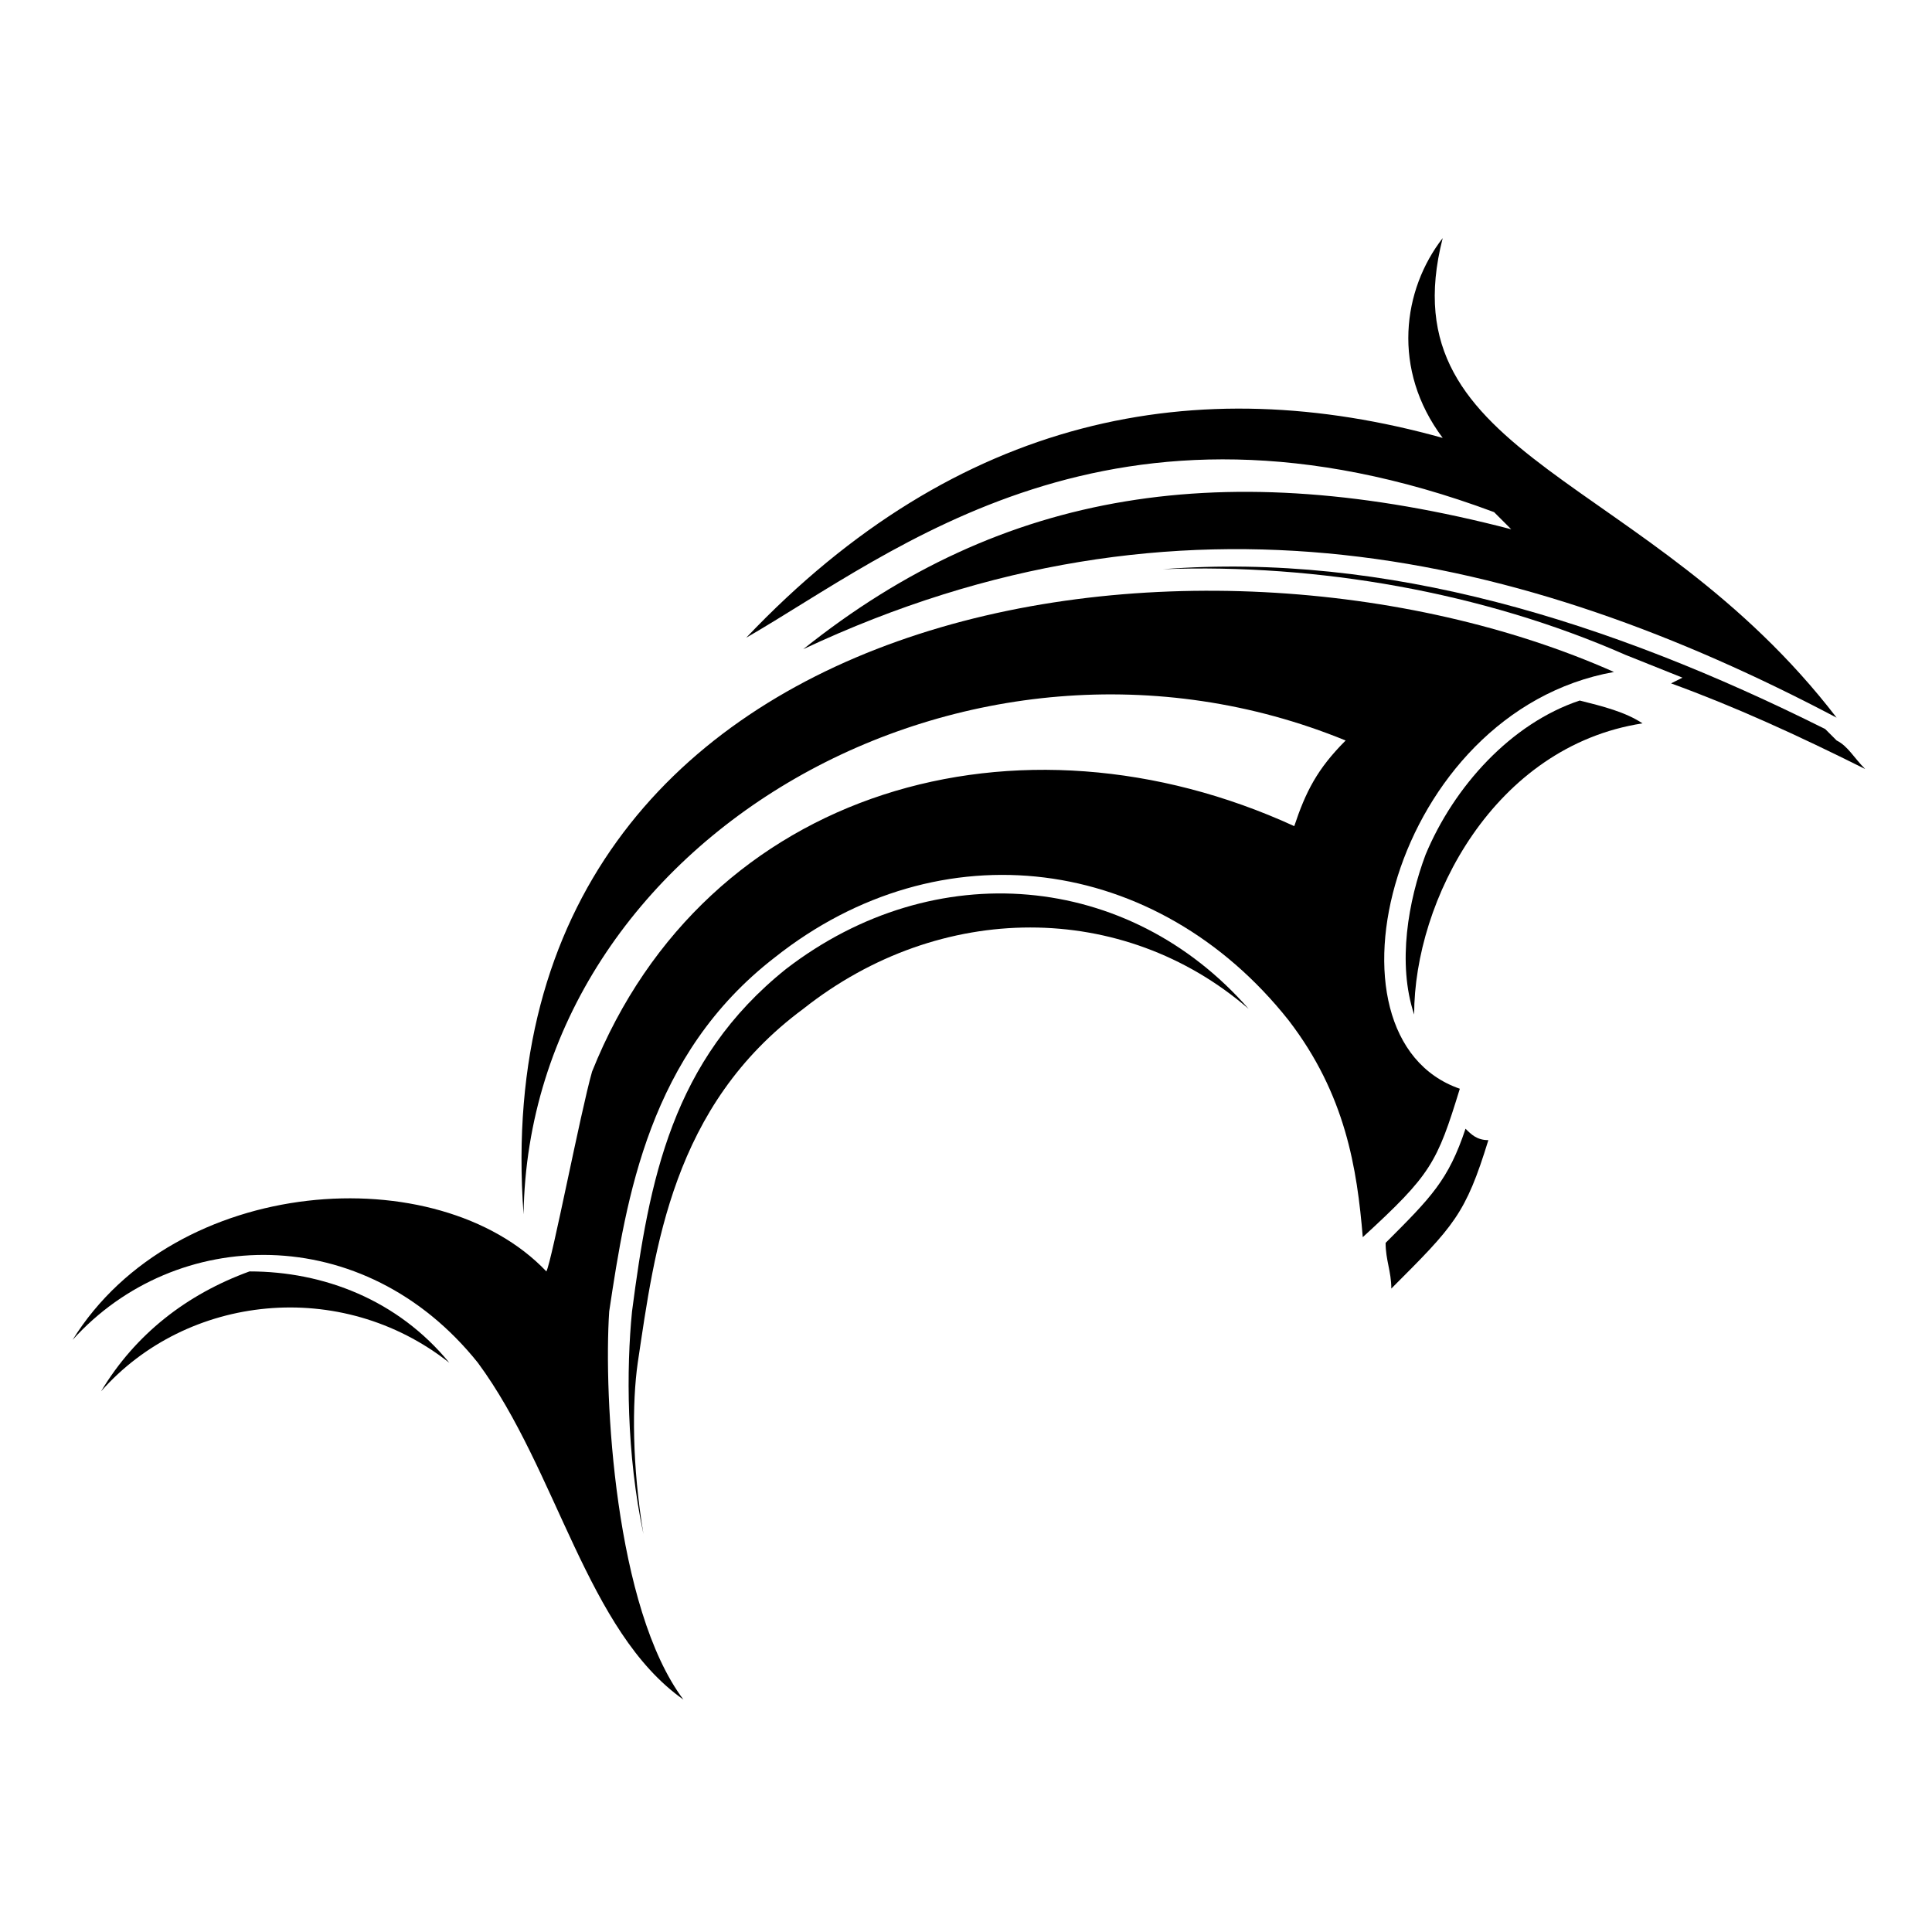 <?xml version="1.0" encoding="UTF-8"?>
<!-- Uploaded to: SVG Repo, www.svgrepo.com, Generator: SVG Repo Mixer Tools -->
<svg fill="#000000" width="800px" height="800px" version="1.1" viewBox="144 144 512 512" xmlns="http://www.w3.org/2000/svg">
 <g fill-rule="evenodd">
  <path d="m511.2 473.38c0 4.539 1.512 7.566 1.512 12.105 16.641-16.641 19.668-19.668 25.719-39.336-3.027 0-4.539-1.512-6.051-3.027-4.539 13.617-9.078 18.156-21.18 30.258z"/>
  <path d="m314.52 550.54c-3.027-18.156-3.027-34.797-1.512-45.387 4.539-30.258 9.078-68.082 43.875-93.801 36.312-28.746 84.727-28.746 118.01 0-31.773-36.312-83.211-40.848-122.55-10.59-30.258 24.207-36.312 55.98-40.848 90.777-1.512 15.129-1.512 37.824 3.027 59.004z"/>
  <path d="m210.12 480.94c-16.641 6.051-30.258 16.641-39.336 31.773 22.695-25.719 63.543-30.258 92.289-7.566-13.617-16.641-33.285-24.207-52.953-24.207z"/>
  <path d="m579.28 335.7c-4.539-3.027-10.59-4.539-16.641-6.051-18.156 6.051-33.285 22.695-40.848 40.848-4.539 12.105-7.566 28.746-3.027 42.363 0-30.258 21.18-71.109 60.52-77.16z"/>
  <path d="m638.29 347.8c-3.027-3.027-4.539-6.051-7.566-7.566l-3.027-3.027c-57.492-28.746-116.5-46.902-175.5-42.363 40.848-1.512 84.727 6.051 122.55 22.695l15.129 6.051-3.027 1.512c16.641 6.051 33.285 13.617 51.441 22.695z"/>
  <path d="m571.72 322.08c-108.93-48.414-301.07-21.18-288.97 143.73 1.512-99.855 118.01-166.42 217.86-125.57-7.566 7.566-10.59 13.617-13.617 22.695-72.621-33.285-155.83-10.59-186.09 65.055-3.027 10.59-10.59 49.926-12.105 52.953-28.746-30.258-98.34-25.719-125.57 18.156 27.234-30.258 77.16-31.773 107.42 6.051 21.18 28.746 28.746 71.109 54.465 89.262-18.156-24.207-21.18-80.188-19.668-102.88 4.539-30.258 10.59-68.082 43.875-93.801 43.875-34.797 101.37-27.234 136.16 16.641 15.129 19.668 18.156 39.336 19.668 57.492 18.156-16.641 19.668-19.668 25.719-39.336-39.336-13.617-18.156-99.855 40.848-110.45z"/>
  <path d="m630.72 334.19c-49.926-65.055-119.52-68.082-104.39-127.09-10.59 13.617-13.617 34.797 0 52.953-65.055-18.156-128.6-6.051-184.58 52.953 39.336-22.695 96.828-71.109 198.2-33.285l4.539 4.539c-75.648-19.668-134.65-10.59-187.61 31.773 99.855-46.902 190.63-25.719 273.84 18.156z"/>
 </g>
</svg>